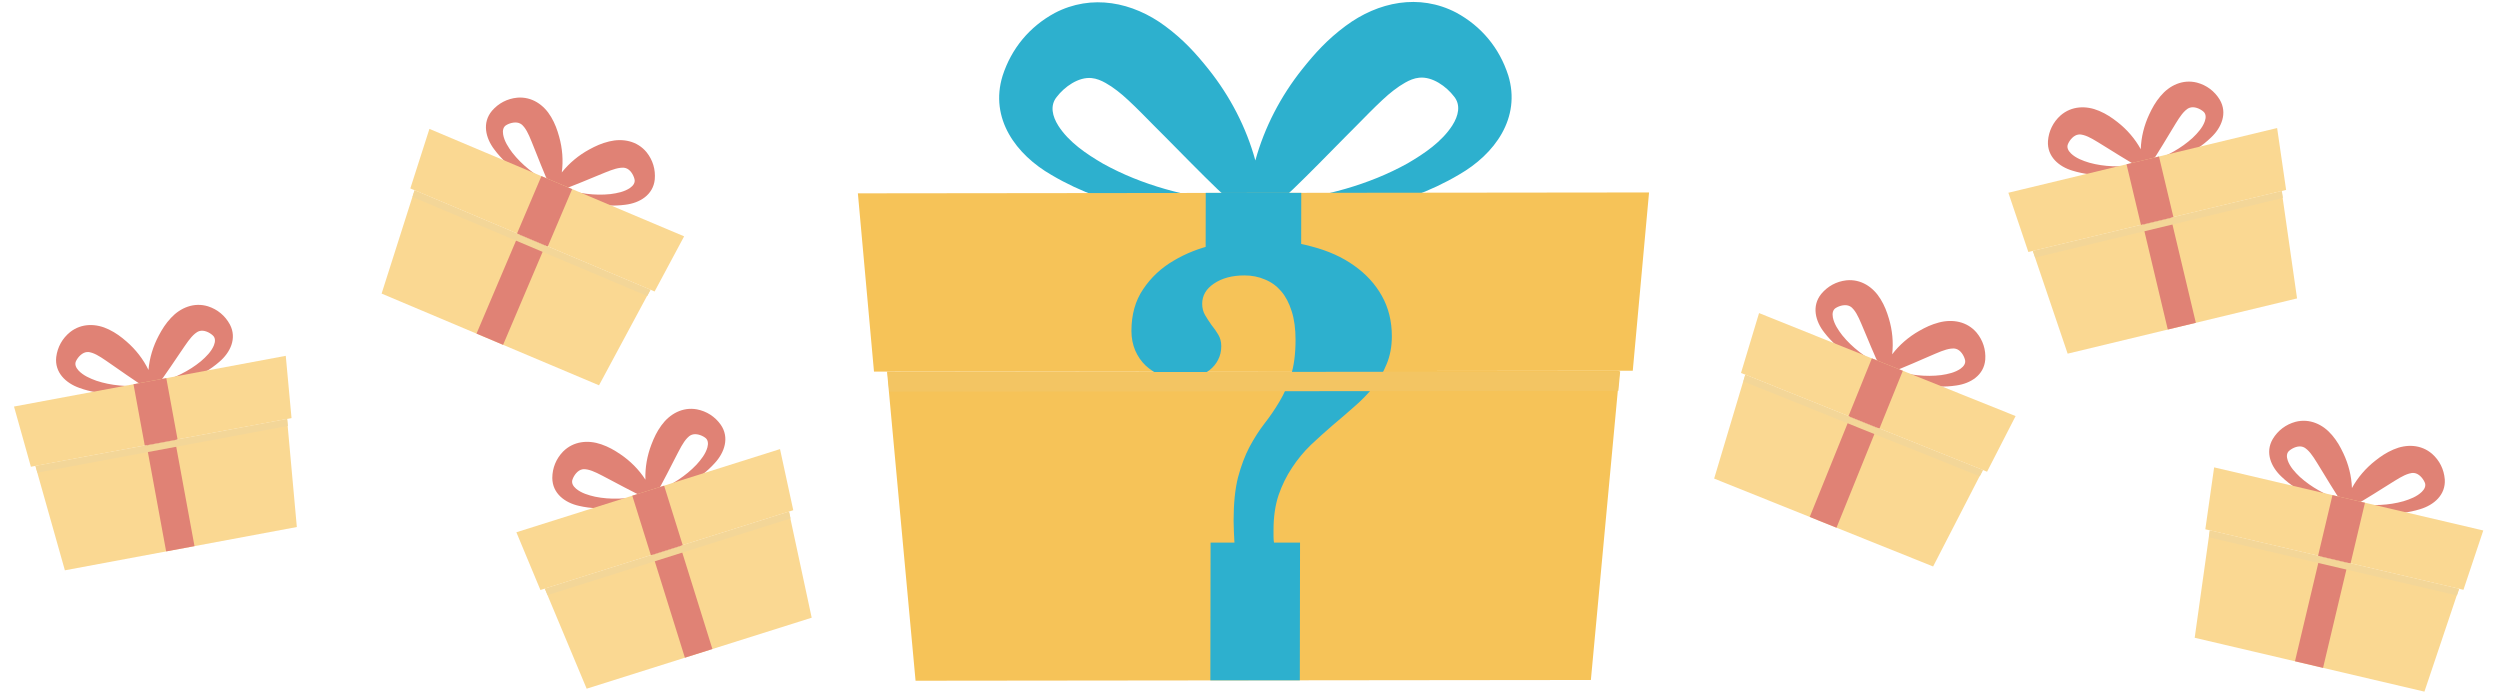 <svg width="384" height="107" viewBox="0 0 384 107" fill="none" xmlns="http://www.w3.org/2000/svg">
<path d="M231.66 11.56C230.31 7.366 227.537 4.025 223.669 1.934C217.978 -1.03 211.685 0.268 206.689 3.98C203.891 6.056 201.998 8.149 200.021 10.628C196.719 14.772 194.224 19.552 192.822 24.648C191.426 19.556 188.936 14.78 185.638 10.644C183.663 8.17 181.772 6.081 178.976 4.011C173.988 0.308 167.686 -0.975 161.998 2.001C158.129 4.101 155.352 7.448 153.997 11.644C151.969 18.232 156.083 23.766 161.525 26.885C170.449 32.168 181.071 33.621 191.284 33.849L192.039 33.857L192.228 33.858C192.418 33.874 192.615 33.855 192.811 33.815C192.98 33.85 193.151 33.868 193.314 33.857L193.409 33.856L193.598 33.854L194.353 33.844C204.566 33.594 215.188 32.115 224.119 26.814C229.562 23.689 233.685 18.132 231.662 11.556L231.66 11.56ZM162.558 19.308C161.65 17.88 161.233 16.204 162.319 14.883C163.499 13.339 165.652 11.782 167.679 11.994C168.435 12.063 169.169 12.374 169.828 12.748C170.434 13.089 170.993 13.464 171.612 13.942C173.638 15.469 177.022 19.13 178.994 21.044C181.383 23.455 184.556 26.709 187.008 29.059C187.682 29.692 188.373 30.342 189.077 30.977C182.25 30.226 175.452 28.477 169.441 25.147C166.861 23.643 164.183 21.844 162.556 19.309L162.558 19.308ZM223.093 19.241C221.465 21.778 218.785 23.585 216.203 25.094C210.187 28.438 203.387 30.203 196.561 30.967C197.265 30.331 197.955 29.681 198.631 29.045C201.099 26.679 204.256 23.439 206.654 21.012C208.614 19.102 212.026 15.412 214.041 13.895C214.662 13.414 215.222 13.038 215.828 12.695C216.488 12.319 217.221 12.007 217.978 11.937C220.005 11.719 222.156 13.272 223.335 14.814C224.419 16.132 224.002 17.81 223.091 19.24L223.093 19.241Z" fill="#2DB0CE"/>
<path d="M250.793 56.947L134.244 57.076L131.769 29.696L253.295 29.561L250.793 56.947Z" fill="#F6C358"/>
<path d="M244.358 104.446L140.63 104.561L136.252 57.075L248.782 56.949L244.358 104.446Z" fill="#F6C358"/>
<path d="M199.873 29.628L185.202 29.628L185.184 40.797L199.855 40.797L199.873 29.628Z" fill="#2DB0CE"/>
<path d="M199.686 83.346L185.945 83.346L185.911 104.503L199.652 104.503L199.686 83.346Z" fill="#2DB0CE"/>
<path d="M189.616 83.474C189.586 82.816 189.556 82.217 189.526 81.678C189.496 81.11 189.481 80.541 189.481 79.972C189.481 77.338 189.707 75.124 190.158 73.328C190.639 71.532 191.225 69.976 191.916 68.659C192.638 67.312 193.405 66.115 194.216 65.067C195.058 63.99 195.825 62.867 196.516 61.7C197.238 60.503 197.824 59.171 198.275 57.704C198.756 56.208 198.996 54.367 198.996 52.182C198.996 50.506 198.801 49.054 198.41 47.827C198.019 46.57 197.478 45.538 196.787 44.73C196.095 43.922 195.268 43.323 194.306 42.934C193.344 42.515 192.292 42.305 191.15 42.305C189.256 42.305 187.692 42.724 186.46 43.562C185.257 44.37 184.656 45.403 184.656 46.66C184.656 47.319 184.806 47.902 185.107 48.411C185.408 48.92 185.738 49.429 186.099 49.938C186.49 50.416 186.836 50.91 187.136 51.419C187.437 51.928 187.587 52.511 187.587 53.17C187.587 53.948 187.422 54.651 187.091 55.28C186.79 55.879 186.355 56.402 185.783 56.851C185.212 57.3 184.551 57.644 183.799 57.884C183.048 58.123 182.221 58.243 181.319 58.243C180.267 58.243 179.29 58.063 178.388 57.704C177.486 57.315 176.689 56.806 175.998 56.178C175.306 55.519 174.765 54.741 174.374 53.843C173.983 52.916 173.788 51.913 173.788 50.835C173.788 48.321 174.389 46.181 175.592 44.415C176.794 42.62 178.343 41.168 180.237 40.061C182.131 38.923 184.22 38.1 186.505 37.591C188.82 37.083 191.09 36.828 193.314 36.828C196.261 36.828 198.981 37.172 201.477 37.861C204.002 38.519 206.167 39.492 207.97 40.779C209.804 42.066 211.232 43.622 212.255 45.448C213.277 47.274 213.788 49.339 213.788 51.644C213.788 53.23 213.517 54.666 212.976 55.953C212.465 57.211 211.789 58.378 210.947 59.455C210.105 60.503 209.128 61.505 208.016 62.463C206.933 63.421 205.821 64.379 204.678 65.337C203.566 66.294 202.454 67.297 201.341 68.344C200.259 69.392 199.297 70.559 198.455 71.846C197.613 73.103 196.922 74.51 196.381 76.066C195.87 77.623 195.614 79.389 195.614 81.364C195.614 81.693 195.614 82.052 195.614 82.442C195.614 82.801 195.644 83.145 195.704 83.474L189.616 83.474Z" fill="#2DB0CE"/>
<g style="mix-blend-mode:multiply">
<path d="M248.858 57.063L136.328 57.189L136.601 60.157L248.581 60.032L248.858 57.063Z" fill="#F3C563"/>
</g>
<path d="M100.571 27.564C100.708 26.031 100.271 24.578 99.311 23.379C97.883 21.65 95.681 21.21 93.569 21.724C92.385 22.012 91.491 22.427 90.517 22.956C88.891 23.839 87.437 25.038 86.292 26.487C86.536 24.658 86.385 22.782 85.887 21.002C85.588 19.937 85.265 19.007 84.647 17.96C83.546 16.09 81.693 14.819 79.457 15.002C77.926 15.15 76.577 15.849 75.57 17.015C74.02 18.859 74.59 21.2 75.916 22.945C78.069 25.86 81.288 27.774 84.544 29.238L84.785 29.343L84.846 29.369C84.905 29.4 84.971 29.421 85.04 29.435C85.089 29.469 85.142 29.498 85.196 29.517L85.227 29.529L85.288 29.555L85.532 29.654C88.853 30.965 92.472 31.935 96.067 31.446C98.245 31.181 100.328 29.954 100.572 27.563L100.571 27.564ZM77.28 20.647C77.183 20.064 77.277 19.468 77.806 19.191C78.396 18.854 79.301 18.646 79.924 18.991C80.158 19.116 80.352 19.316 80.513 19.526C80.662 19.718 80.791 19.915 80.925 20.153C81.369 20.92 81.959 22.559 82.333 23.444C82.773 24.545 83.351 26.024 83.82 27.114C83.951 27.41 84.085 27.713 84.225 28.013C82.13 26.842 80.181 25.353 78.7 23.463C78.075 22.628 77.458 21.684 77.28 20.647L77.28 20.647ZM96.769 28.869C95.899 29.464 94.791 29.68 93.754 29.814C91.363 30.071 88.935 29.713 86.634 29.029C86.948 28.92 87.258 28.805 87.562 28.692C88.678 28.267 90.136 27.655 91.238 27.2C92.129 26.852 93.729 26.13 94.584 25.916C94.849 25.846 95.081 25.801 95.322 25.773C95.586 25.742 95.864 25.742 96.117 25.822C96.799 26.028 97.28 26.821 97.449 27.477C97.619 28.049 97.256 28.532 96.768 28.868L96.769 28.869Z" fill="#E08275"/>
<path d="M100.547 44.774L63.026 28.944L65.959 19.797L105.082 36.302L100.547 44.774Z" fill="#FAD892"/>
<path d="M92.008 59.182L58.615 45.094L63.673 29.217L99.9 44.501L92.008 59.182Z" fill="#FAD892"/>
<path d="M87.882 29.049L83.161 27.051L79.412 35.871L84.133 37.869L87.882 29.049Z" fill="#E08275"/>
<path d="M83.76 37.712L79.679 35.984L73.193 51.241L77.274 52.968L83.76 37.712Z" fill="#E08275"/>
<g style="mix-blend-mode:multiply">
<path d="M99.909 44.548L63.681 29.264L63.365 30.256L99.415 45.466L99.909 44.548Z" fill="#F3D698"/>
</g>
<path d="M110.712 65.246C109.823 63.99 108.548 63.166 107.04 62.875C104.833 62.483 102.871 63.575 101.594 65.335C100.879 66.32 100.467 67.216 100.068 68.25C99.401 69.977 99.07 71.832 99.137 73.677C98.138 72.126 96.808 70.795 95.275 69.762C94.358 69.144 93.509 68.646 92.36 68.249C90.309 67.537 88.074 67.769 86.49 69.357C85.42 70.463 84.845 71.869 84.833 73.41C84.847 75.819 86.798 77.232 88.939 77.702C92.467 78.528 96.16 77.9 99.588 76.905L99.841 76.829L99.904 76.81C99.969 76.795 100.033 76.768 100.094 76.734C100.154 76.728 100.213 76.716 100.266 76.696L100.297 76.685L100.36 76.665L100.611 76.582C103.989 75.429 107.375 73.824 109.796 71.121C111.284 69.509 112.076 67.225 110.712 65.245L110.712 65.246ZM88.489 75.068C88.037 74.687 87.723 74.172 87.946 73.618C88.178 72.98 88.732 72.235 89.43 72.093C89.689 72.037 89.967 72.064 90.225 72.12C90.463 72.17 90.689 72.236 90.945 72.331C91.781 72.627 93.292 73.493 94.15 73.925C95.199 74.478 96.597 75.23 97.661 75.757C97.952 75.897 98.251 76.042 98.552 76.179C96.197 76.644 93.748 76.773 91.395 76.293C90.378 76.062 89.297 75.743 88.489 75.069L88.489 75.068ZM108.661 68.704C108.384 69.72 107.68 70.603 106.977 71.377C105.323 73.122 103.241 74.422 101.045 75.392C101.213 75.106 101.375 74.817 101.534 74.534C102.109 73.487 102.822 72.077 103.367 71.016C103.82 70.174 104.571 68.587 105.084 67.87C105.24 67.645 105.387 67.461 105.554 67.283C105.734 67.088 105.946 66.908 106.191 66.805C106.844 66.52 107.724 66.812 108.278 67.203C108.777 67.529 108.814 68.132 108.66 68.704L108.661 68.704Z" fill="#E08275"/>
<path d="M121.845 78.371L83.008 90.624L79.314 81.756L119.81 68.98L121.845 78.371Z" fill="#FAD892"/>
<path d="M124.675 94.879L90.111 105.783L83.677 90.413L121.175 78.583L124.675 94.879Z" fill="#FAD892"/>
<path d="M102.009 74.599L97.118 76.136L99.977 85.283L104.868 83.746L102.009 74.599Z" fill="#E08275"/>
<path d="M104.481 83.869L100.254 85.197L105.199 101.021L109.426 99.692L104.481 83.869Z" fill="#E08275"/>
<g style="mix-blend-mode:multiply">
<path d="M121.212 78.613L83.714 90.443L84.116 91.404L121.43 79.631L121.212 78.613Z" fill="#F3D698"/>
</g>
<path d="M35.314 49.849C34.583 48.495 33.417 47.523 31.955 47.052C29.811 46.396 27.732 47.243 26.252 48.836C25.423 49.728 24.906 50.568 24.385 51.545C23.514 53.179 22.962 54.981 22.805 56.821C22.001 55.16 20.841 53.678 19.444 52.467C18.608 51.743 17.826 51.146 16.733 50.613C14.783 49.659 12.537 49.619 10.772 51.004C9.577 51.972 8.836 53.299 8.638 54.827C8.361 57.219 10.127 58.858 12.195 59.583C15.598 60.829 19.339 60.652 22.863 60.079L23.122 60.034L23.188 60.023C23.254 60.016 23.32 59.997 23.385 59.97C23.445 59.972 23.505 59.967 23.561 59.953L23.593 59.947L23.658 59.934L23.916 59.882C27.409 59.145 30.965 57.961 33.695 55.571C35.366 54.15 36.428 51.978 35.314 49.848L35.314 49.849ZM12.067 56.914C11.664 56.481 11.414 55.932 11.703 55.409C12.01 54.804 12.651 54.131 13.36 54.075C13.625 54.051 13.897 54.111 14.147 54.197C14.377 54.276 14.593 54.369 14.836 54.494C15.629 54.889 17.025 55.931 17.824 56.464C18.799 57.139 20.096 58.055 21.088 58.706C21.36 58.881 21.639 59.06 21.921 59.233C19.528 59.41 17.081 59.243 14.804 58.482C13.822 58.129 12.787 57.682 12.067 56.915L12.067 56.914ZM32.86 53.034C32.462 54.009 31.657 54.801 30.866 55.484C29.012 57.016 26.788 58.056 24.492 58.753C24.693 58.49 24.889 58.222 25.081 57.961C25.778 56.991 26.656 55.677 27.325 54.69C27.877 53.909 28.814 52.424 29.409 51.774C29.592 51.57 29.76 51.404 29.947 51.248C30.15 51.077 30.382 50.923 30.637 50.851C31.32 50.647 32.158 51.043 32.661 51.498C33.117 51.882 33.081 52.485 32.859 53.034L32.86 53.034Z" fill="#E08275"/>
<path d="M44.779 64.223L4.746 71.694L2.151 62.445L43.893 54.655L44.779 64.223Z" fill="#FAD892"/>
<path d="M45.594 80.951L9.966 87.6L5.436 71.564L44.088 64.351L45.594 80.951Z" fill="#FAD892"/>
<path d="M25.544 58.082L20.504 59.017L22.236 68.443L27.277 67.508L25.544 58.082Z" fill="#E08275"/>
<path d="M26.878 67.582L22.521 68.39L25.518 84.695L29.875 83.887L26.878 67.582Z" fill="#E08275"/>
<g style="mix-blend-mode:multiply">
<path d="M44.121 64.387L5.469 71.6L5.752 72.602L44.215 65.424L44.121 64.387Z" fill="#F3D698"/>
</g>
<path d="M375.517 73.625C375.394 72.091 374.719 70.732 373.571 69.711C371.873 68.247 369.628 68.184 367.632 69.046C366.514 69.528 365.702 70.088 364.831 70.773C363.376 71.917 362.144 73.343 361.259 74.964C361.193 73.12 360.728 71.296 359.938 69.625C359.465 68.626 358.989 67.764 358.204 66.835C356.804 65.177 354.764 64.235 352.591 64.791C351.107 65.195 349.894 66.111 349.097 67.43C347.879 69.508 348.835 71.719 350.436 73.216C353.048 75.728 356.544 77.074 359.999 77.97L360.255 78.033L360.319 78.049C360.382 78.069 360.451 78.079 360.521 78.081C360.575 78.106 360.632 78.126 360.689 78.135L360.721 78.142L360.785 78.157L361.043 78.214C364.536 78.948 368.267 79.296 371.73 78.209C373.831 77.582 375.679 76.023 375.518 73.624L375.517 73.625ZM351.394 70.722C351.2 70.164 351.193 69.56 351.668 69.198C352.193 68.767 353.05 68.41 353.722 68.645C353.974 68.729 354.199 68.894 354.393 69.074C354.571 69.238 354.732 69.411 354.904 69.623C355.47 70.305 356.328 71.821 356.845 72.63C357.464 73.641 358.283 75.002 358.928 75.998C359.107 76.267 359.29 76.544 359.478 76.816C357.216 76.014 355.045 74.874 353.267 73.26C352.511 72.541 351.744 71.715 351.394 70.723L351.394 70.722ZM371.987 75.551C371.231 76.283 370.174 76.683 369.175 76.989C366.861 77.645 364.407 77.7 362.024 77.413C362.315 77.253 362.602 77.087 362.882 76.925C363.911 76.318 365.245 75.469 366.255 74.836C367.075 74.343 368.53 73.362 369.337 73.007C369.587 72.894 369.808 72.81 370.041 72.743C370.296 72.667 370.57 72.62 370.833 72.657C371.54 72.745 372.147 73.446 372.425 74.065C372.688 74.6 372.411 75.137 371.987 75.55L371.987 75.551Z" fill="#E08275"/>
<path d="M378.386 90.594L338.738 81.298L340.091 71.787L381.432 81.481L378.386 90.594Z" fill="#FAD892"/>
<path d="M372.391 106.234L337.104 97.96L339.421 81.459L377.702 90.435L372.391 106.234Z" fill="#FAD892"/>
<path d="M363.258 77.223L358.268 76.047L356.055 85.372L361.045 86.548L363.258 77.223Z" fill="#E08275"/>
<path d="M360.65 86.455L356.337 85.439L352.509 101.569L356.822 102.585L360.65 86.455Z" fill="#E08275"/>
<g style="mix-blend-mode:multiply">
<path d="M377.719 90.48L339.438 81.504L339.293 82.535L377.387 91.467L377.719 90.48Z" fill="#F3D698"/>
</g>
<path d="M340.95 15.308C340.15 13.993 338.936 13.084 337.451 12.688C335.276 12.144 333.243 13.098 331.848 14.766C331.066 15.699 330.594 16.564 330.123 17.568C329.339 19.245 328.88 21.072 328.819 22.918C327.93 21.301 326.695 19.881 325.237 18.744C324.365 18.064 323.552 17.509 322.434 17.033C320.437 16.181 318.191 16.258 316.501 17.732C315.357 18.761 314.686 20.124 314.568 21.66C314.415 24.064 316.264 25.61 318.367 26.226C321.829 27.295 325.557 26.924 329.045 26.169L329.302 26.111L329.367 26.096C329.433 26.086 329.498 26.063 329.561 26.034C329.622 26.032 329.681 26.024 329.736 26.007L329.768 25.999L329.832 25.983L330.088 25.918C333.538 25.001 337.027 23.634 339.63 21.106C341.225 19.601 342.173 17.377 340.95 15.307L340.95 15.308ZM318.1 23.568C317.676 23.156 317.398 22.621 317.659 22.084C317.934 21.463 318.539 20.758 319.245 20.666C319.508 20.627 319.782 20.673 320.037 20.747C320.27 20.813 320.491 20.895 320.74 21.007C321.553 21.361 323.001 22.329 323.827 22.819C324.835 23.444 326.178 24.291 327.203 24.89C327.483 25.05 327.771 25.215 328.062 25.373C325.681 25.674 323.228 25.633 320.915 24.991C319.916 24.69 318.859 24.297 318.1 23.568L318.1 23.568ZM338.664 18.616C338.318 19.61 337.554 20.443 336.8 21.166C335.028 22.792 332.861 23.945 330.604 24.761C330.791 24.487 330.973 24.21 331.151 23.939C331.797 22.934 332.606 21.576 333.223 20.556C333.733 19.747 334.592 18.216 335.153 17.537C335.325 17.323 335.485 17.149 335.663 16.983C335.856 16.802 336.08 16.636 336.332 16.551C337.003 16.311 337.86 16.664 338.386 17.092C338.862 17.452 338.857 18.056 338.664 18.616L338.664 18.616Z" fill="#E08275"/>
<path d="M351.147 29.173L311.555 38.707L308.484 29.605L349.767 19.664L351.147 29.173Z" fill="#FAD892"/>
<path d="M352.828 45.837L317.591 54.322L312.237 38.543L350.464 29.337L352.828 45.837Z" fill="#FAD892"/>
<path d="M331.62 24.036L326.635 25.23L328.853 34.554L333.838 33.359L331.62 24.036Z" fill="#E08275"/>
<path d="M333.444 33.454L329.135 34.486L332.972 50.614L337.282 49.582L333.444 33.454Z" fill="#E08275"/>
<g style="mix-blend-mode:multiply">
<path d="M350.499 29.37L312.272 38.575L312.607 39.561L350.646 30.401L350.499 29.37Z" fill="#F3D698"/>
</g>
<path d="M304.935 55.248C305.044 53.713 304.582 52.268 303.601 51.085C302.143 49.382 299.934 48.981 297.83 49.532C296.652 49.84 295.766 50.271 294.801 50.817C293.19 51.729 291.757 52.953 290.638 54.421C290.85 52.589 290.666 50.716 290.137 48.945C289.82 47.885 289.48 46.961 288.844 45.925C287.71 44.074 285.835 42.836 283.603 43.058C282.075 43.233 280.738 43.956 279.751 45.139C278.234 47.01 278.845 49.34 280.202 51.062C282.405 53.939 285.658 55.796 288.939 57.203L289.182 57.304L289.244 57.329C289.303 57.359 289.369 57.379 289.438 57.391C289.488 57.425 289.541 57.453 289.596 57.47L289.626 57.482L289.688 57.507L289.934 57.602C293.277 58.854 296.913 59.761 300.499 59.208C302.672 58.906 304.733 57.642 304.935 55.247L304.935 55.248ZM281.526 48.741C281.418 48.159 281.502 47.562 282.026 47.275C282.61 46.928 283.511 46.705 284.14 47.038C284.376 47.159 284.574 47.356 284.738 47.563C284.89 47.753 285.023 47.947 285.161 48.183C285.618 48.942 286.237 50.571 286.626 51.448C287.086 52.542 287.69 54.01 288.178 55.092C288.314 55.385 288.453 55.686 288.598 55.984C286.483 54.849 284.508 53.395 282.995 51.531C282.355 50.707 281.722 49.775 281.525 48.741L281.526 48.741ZM301.155 56.62C300.296 57.229 299.192 57.465 298.158 57.617C295.772 57.916 293.338 57.601 291.025 56.957C291.336 56.843 291.645 56.722 291.947 56.605C293.056 56.16 294.502 55.522 295.596 55.048C296.48 54.685 298.068 53.934 298.919 53.706C299.183 53.631 299.414 53.582 299.655 53.55C299.918 53.514 300.196 53.509 300.451 53.585C301.136 53.779 301.631 54.563 301.811 55.216C301.991 55.785 301.636 56.275 301.155 56.619L301.155 56.62Z" fill="#E08275"/>
<path d="M305.212 72.456L267.419 57.286L270.191 48.089L309.597 63.906L305.212 72.456Z" fill="#FAD892"/>
<path d="M296.927 87.011L263.292 73.51L268.07 57.547L304.56 72.194L296.927 87.011Z" fill="#FAD892"/>
<path d="M292.273 56.955L287.518 55.04L283.924 63.925L288.679 65.839L292.273 56.955Z" fill="#E08275"/>
<path d="M288.303 65.689L284.193 64.033L277.975 79.402L282.086 81.057L288.303 65.689Z" fill="#E08275"/>
<g style="mix-blend-mode:multiply">
<path d="M304.57 72.241L268.08 57.594L267.781 58.592L304.093 73.167L304.57 72.241Z" fill="#F3D698"/>
</g>
</svg>
